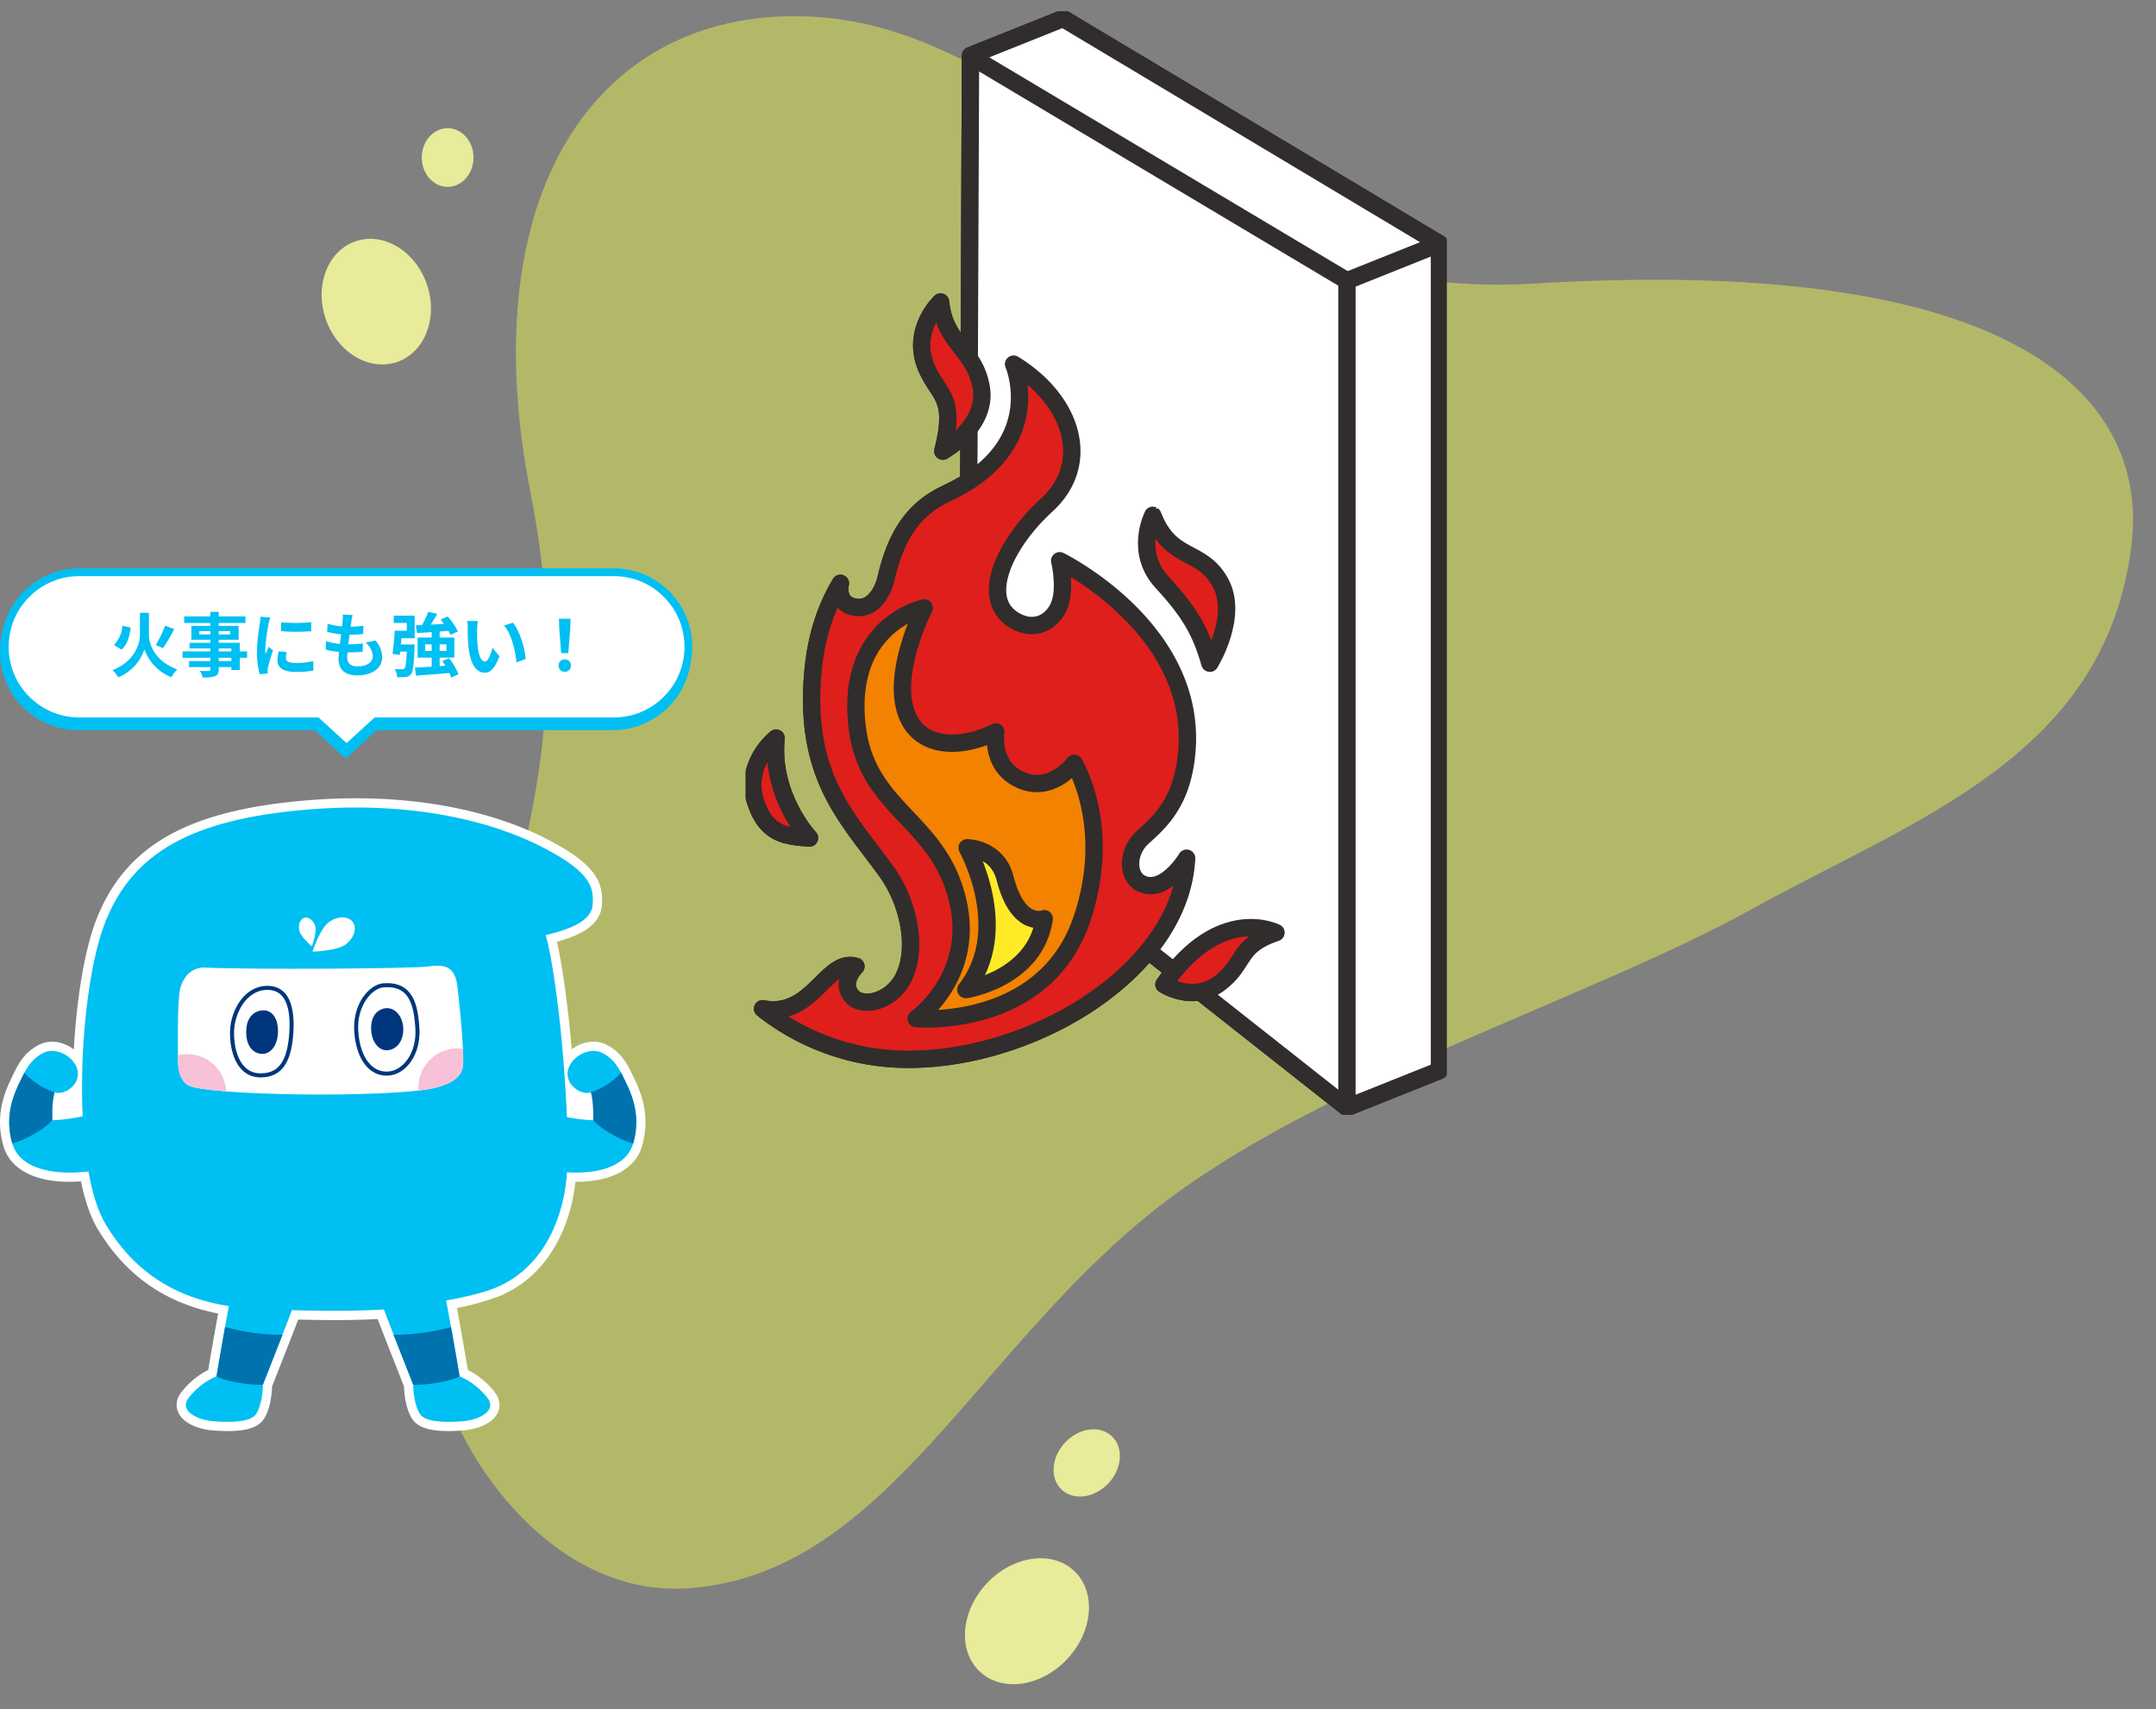 <svg xmlns="http://www.w3.org/2000/svg" xmlns:xlink="http://www.w3.org/1999/xlink" width="554.425" height="439.633" viewBox="0 0 554.425 439.633">
  <rect x="0" y="0" width="554.425" height="439.633" fill="#808080" stroke="none"/>
  <defs>
    <clipPath id="clip-path">
      <rect id="長方形_13685" data-name="長方形 13685" width="165.993" height="162.748" fill="none"/>
    </clipPath>
    <clipPath id="clip-path-2">
      <path id="パス_29362" data-name="パス 29362" d="M52.731,43.542c-3.2-.144-5.557,2.085-6.394,5.422s-.552,16.669-.552,18.614.413,5.836,3.748,6.669c10.023,2.506,55.74,2.734,63.634-.139,1.527-.555,5.278-1.667,5.836-5s-1.133-18.839-1.391-20.845l-7.64-5c-3.893.557-44.74.838-57.241.283" fill="none"/>
    </clipPath>
    <clipPath id="clip-path-4">
      <rect id="長方形_13681" data-name="長方形 13681" width="180.248" height="283.765" fill="none"/>
    </clipPath>
  </defs>
  <g id="lp_aclear_reason_01_01" transform="translate(-254.772 -2623.683)">
    <path id="パス_28946" data-name="パス 28946" d="M299.515,58.851C214.389,68.5,171.23,1.93,113.807.05,57.5-1.791,24.936,47.259,44.925,126.331c22.712,89.857-19.949,135.53-15.989,208.715C30.6,365.826,61.3,409.568,99.372,405.384c50-5.5,70.229-63.01,114.409-102.634,39.652-35.565,108.691-60.226,150.266-86.164,40.739-25.417,88.849-43.915,92.645-98.575,2.514-36.2-29.544-73.628-157.177-59.16" transform="translate(352.997 2622.182) rotate(3)" fill="#dae259" opacity="0.57"/>
    <g id="グループ_2922" data-name="グループ 2922" transform="translate(254.772 2829)">
      <g id="グループ_2917" data-name="グループ 2917">
        <g id="グループ_2916" data-name="グループ 2916" clip-path="url(#clip-path)">
          <path id="パス_29348" data-name="パス 29348" d="M160.339,71.825c-1.482-3.112-2.829-4.986-5.524-6.354-3.234-1.641-8.02,1.007-8.766,4.517s3.135,6.465,5.909,5.657c0,0,.766,2.149.585,7.161a46.9,46.9,0,0,1-6.752-.794c-.626-15.862-2.815-37.1-5.443-46.814,5.942-1.456,11.769-3.5,12.06-7.866s-.333-8.322-13.107-14.859C126.552,5.948,106.046.63,78.915,2.912,48.922,5.431,34.118,14.221,27.125,31.7,22.837,42.426,20.418,63.559,21.268,81.8a45.351,45.351,0,0,1-7.817,1.009c-.181-5.012.584-7.161.584-7.161,2.774.808,6.658-2.142,5.909-5.657s-5.531-6.158-8.765-4.517c-2.7,1.368-4.043,3.242-5.525,6.354S.86,80.812,3.168,88.782c1.861,6.434,10.377,8.3,19.577,7.168.979,5.536,2.417,10.25,4.38,13.543,7.29,12.224,17.82,18.966,31.739,21.1-1.388,7.324-3.187,18.059-3.187,18.059l.006.006a17.847,17.847,0,0,0-7.354,5.806c-2.077,3.116,2.305,5.421,6.572,5.751s9.337.286,10.84-1.71c1.116-1.481,1.822-4.663,1.852-7.673.387-1.058,4.83-12.175,7.47-19.184,8.956.273,17.092.242,23.662-.191,2.629,7,7.151,18.308,7.541,19.375.031,3.01.737,6.192,1.853,7.673,1.5,2,6.572,2.042,10.84,1.71s8.649-2.635,6.572-5.751a17.843,17.843,0,0,0-7.355-5.806l.007-.006s-2.05-12.228-3.46-19.484a66.5,66.5,0,0,0,12.919-3.364c11.073-4.66,16.9-16.023,18.065-28.262.04-.421.075-.876.106-1.353,8.174.5,15.325-1.58,17.012-7.411,2.309-7.97-1-13.847-2.486-16.957" fill="#fff"/>
          <path id="パス_29349" data-name="パス 29349" d="M160.339,71.825c-1.482-3.112-2.829-4.986-5.524-6.354-3.234-1.641-8.02,1.007-8.766,4.517s3.135,6.465,5.909,5.657c0,0,.766,2.149.585,7.161a46.9,46.9,0,0,1-6.752-.794c-.626-15.862-2.815-37.1-5.443-46.814,5.942-1.456,11.769-3.5,12.06-7.866s-.333-8.322-13.107-14.859C126.552,5.948,106.046.63,78.915,2.912,48.922,5.431,34.118,14.221,27.125,31.7,22.837,42.426,20.418,63.559,21.268,81.8a45.351,45.351,0,0,1-7.817,1.009c-.181-5.012.584-7.161.584-7.161,2.774.808,6.658-2.142,5.909-5.657s-5.531-6.158-8.765-4.517c-2.7,1.368-4.043,3.242-5.525,6.354S.86,80.812,3.168,88.782c1.861,6.434,10.377,8.3,19.577,7.168.979,5.536,2.417,10.25,4.38,13.543,7.29,12.224,17.82,18.966,31.739,21.1-1.388,7.324-3.187,18.059-3.187,18.059l.006.006a17.847,17.847,0,0,0-7.354,5.806c-2.077,3.116,2.305,5.421,6.572,5.751s9.337.286,10.84-1.71c1.116-1.481,1.822-4.663,1.852-7.673.387-1.058,4.83-12.175,7.47-19.184,8.956.273,17.092.242,23.662-.191,2.629,7,7.151,18.308,7.541,19.375.031,3.01.737,6.192,1.853,7.673,1.5,2,6.572,2.042,10.84,1.71s8.649-2.635,6.572-5.751a17.843,17.843,0,0,0-7.355-5.806l.007-.006s-2.05-12.228-3.46-19.484a66.5,66.5,0,0,0,12.919-3.364c11.073-4.66,16.9-16.023,18.065-28.262.04-.421.075-.876.106-1.353,8.174.5,15.325-1.58,17.012-7.411C165.134,80.812,161.821,74.935,160.339,71.825Z" fill="none" stroke="#fff" stroke-linecap="round" stroke-linejoin="round" stroke-width="4.748"/>
          <rect id="長方形_13683" data-name="長方形 13683" width="11.646" height="9.243" transform="translate(10.98 74.546)" fill="#fff"/>
          <rect id="長方形_13684" data-name="長方形 13684" width="11.646" height="9.243" transform="translate(144.078 74.546)" fill="#fff"/>
          <path id="パス_29350" data-name="パス 29350" d="M107.072,130.538c8.909-1.556,15.789-2.719,20.569-4.731,11.073-4.66,16.9-16.022,18.066-28.262s-1.664-48.692-5.359-62.348c5.942-1.456,11.769-3.494,12.06-7.866s-.334-8.322-13.107-14.859C126.552,5.948,106.046.629,78.915,2.911,48.921,5.43,34.118,14.22,27.125,31.7s-9.029,62.636,0,77.789c8.407,14.1,21.111,20.913,38.365,21.772s32.673.83,41.582-.726" fill="#00bff2"/>
          <path id="パス_29351" data-name="パス 29351" d="M52.731,43.542c-3.2-.143-5.557,2.085-6.394,5.422s-.552,16.669-.552,18.615.413,5.836,3.749,6.668c10.022,2.507,55.739,2.734,63.634-.139,1.527-.554,5.277-1.667,5.835-5s-1.133-18.84-1.39-20.846c-.695-5.418-3.752-5.557-7.641-5s-44.74.838-57.241.282" fill="#fff"/>
          <path id="パス_29352" data-name="パス 29352" d="M68.569,48.762c-5.576.121-8.753,6.251-8.892,11.117S61.2,71.268,67.04,71.268c5.416,0,7.223-4.167,7.782-9.862s0-12.783-6.253-12.644" fill="#fff"/>
          <path id="パス_29353" data-name="パス 29353" d="M68.569,48.762c-5.576.121-8.753,6.251-8.892,11.117S61.2,71.268,67.04,71.268c5.416,0,7.223-4.167,7.782-9.862S74.822,48.623,68.569,48.762Z" fill="none" stroke="#00367c" stroke-linecap="round" stroke-linejoin="round" stroke-width="1.039"/>
          <path id="パス_29354" data-name="パス 29354" d="M98.623,48.1c-3.314.254-7.524,5.018-7,12.011s3.831,10.959,8.186,10.691,7.919-5.277,7.525-11.612-1.72-11.615-8.713-11.09" fill="#fff"/>
          <path id="パス_29355" data-name="パス 29355" d="M98.623,48.1c-3.314.254-7.524,5.018-7,12.011s3.831,10.959,8.186,10.691,7.919-5.277,7.525-11.612S105.616,47.58,98.623,48.1Z" fill="none" stroke="#00367c" stroke-linecap="round" stroke-linejoin="round" stroke-width="1.039"/>
          <path id="パス_29356" data-name="パス 29356" d="M67.475,55.065c-1.365.114-3.449,1.02-3.627,4.521s1.286,5.533,3.543,5.625,3.63-2.613,3.589-5.447-1.282-4.877-3.505-4.7" fill="#00367c"/>
          <path id="パス_29357" data-name="パス 29357" d="M67.475,55.065c-1.365.114-3.449,1.02-3.627,4.521s1.286,5.533,3.543,5.625,3.63-2.613,3.589-5.447S69.7,54.887,67.475,55.065Z" fill="none" stroke="#00367c" stroke-width="1.039"/>
          <path id="パス_29358" data-name="パス 29358" d="M98.8,54.579c-1.72.429-2.9,1.971-2.856,4.672s1.488,5.114,3.582,5.034,3.664-2.012,3.664-4.913-1.971-5.4-4.39-4.793" fill="#00367c"/>
          <path id="パス_29359" data-name="パス 29359" d="M98.8,54.579c-1.72.429-2.9,1.971-2.856,4.672s1.488,5.114,3.582,5.034,3.664-2.012,3.664-4.913S101.218,53.974,98.8,54.579Z" fill="none" stroke="#00367c" stroke-width="1.039"/>
        </g>
      </g>
      <g id="グループ_2919" data-name="グループ 2919">
        <g id="グループ_2918" data-name="グループ 2918" clip-path="url(#clip-path-2)">
          <path id="パス_29360" data-name="パス 29360" d="M58.178,75.88A10.084,10.084,0,1,1,48.1,65.794,10.083,10.083,0,0,1,58.178,75.88" fill="#f7c1d8"/>
          <path id="パス_29361" data-name="パス 29361" d="M127.758,74.414A10.082,10.082,0,1,1,117.68,64.332a10.083,10.083,0,0,1,10.078,10.082" fill="#f7c1d8"/>
        </g>
      </g>
      <g id="グループ_2921" data-name="グループ 2921">
        <g id="グループ_2920" data-name="グループ 2920" clip-path="url(#clip-path)">
          <path id="パス_29363" data-name="パス 29363" d="M81.088,33.045c.4,1.585-.913,5.043-.913,5.043s-2.785-2.377-3.181-3.958.193-3.107,1.321-3.406,2.375.743,2.773,2.321" fill="#fff"/>
          <path id="パス_29364" data-name="パス 29364" d="M88.841,37.622c-2.219,1.645-8.486,1.823-8.486,1.823s1.927-5.9,4.147-7.542,4.991-1.7,6.189-.123.371,4.2-1.85,5.842" fill="#fff"/>
          <path id="パス_29365" data-name="パス 29365" d="M23.434,95.868c-9.462,1.318-18.358-.492-20.267-7.086-2.306-7.97,1-13.847,2.486-16.957s2.83-4.986,5.526-6.354c3.234-1.641,8.019,1.007,8.765,4.517s-3.136,6.465-5.909,5.657c0,0-.764,2.149-.584,7.161a43.642,43.642,0,0,0,9.533-1.449" fill="#00bff2"/>
          <path id="パス_29366" data-name="パス 29366" d="M6.269,70.6h0c-.206.386-.409.79-.616,1.223C4.171,74.935.86,80.812,3.167,88.782l0,.013c3.341-.97,7.979-3.474,10.279-5.989-.181-5.012.584-7.161.584-7.161A18.979,18.979,0,0,1,6.269,70.6" fill="#0072ad"/>
          <path id="パス_29367" data-name="パス 29367" d="M142.558,95.868c9.463,1.318,18.358-.492,20.267-7.086,2.308-7.97-1-13.847-2.486-16.957s-2.829-4.986-5.524-6.354c-3.235-1.641-8.02,1.007-8.767,4.517s3.136,6.465,5.909,5.657c0,0,.766,2.149.585,7.161a43.648,43.648,0,0,1-9.534-1.449" fill="#00bff2"/>
          <path id="パス_29368" data-name="パス 29368" d="M159.724,70.6h0c.205.386.41.79.615,1.223,1.483,3.11,4.795,8.987,2.487,16.957l-.005.013c-3.34-.97-7.979-3.474-10.278-5.989.181-5.012-.584-7.161-.584-7.161a18.983,18.983,0,0,0,7.765-5.043" fill="#0072ad"/>
          <path id="パス_29369" data-name="パス 29369" d="M125.531,154.467a17.845,17.845,0,0,0-7.356-5.806l.007-.006s-2.546-15.2-3.915-21.764L97.544,128.25c2.092,5.916,8.263,21.331,8.722,22.586.031,3.01.736,6.191,1.853,7.672,1.5,2,6.571,2.042,10.839,1.711s8.649-2.636,6.573-5.752" fill="#00bff2"/>
          <path id="パス_29370" data-name="パス 29370" d="M118.176,148.662l.007-.006s-1.07-6.385-2.2-12.665a55.449,55.449,0,0,1-14.759,1.995c2.323,5.971,4.757,12.08,5.039,12.851,3.76.13,9.721-.947,11.909-2.175" fill="#0072ad"/>
          <path id="パス_29371" data-name="パス 29371" d="M48.329,154.467a17.849,17.849,0,0,1,7.355-5.806l-.007-.006s2.547-15.2,3.916-21.764l16.723,1.359c-2.093,5.916-8.264,21.331-8.722,22.586-.031,3.01-.736,6.191-1.853,7.672-1.5,2-6.572,2.042-10.84,1.711s-8.648-2.636-6.572-5.752" fill="#00bff2"/>
          <path id="パス_29372" data-name="パス 29372" d="M55.683,148.662l-.006-.006s1.069-6.385,2.2-12.665a55.452,55.452,0,0,0,14.76,1.995c-2.322,5.971-4.758,12.08-5.039,12.851-3.76.13-9.721-.947-11.91-2.175" fill="#0072ad"/>
        </g>
      </g>
    </g>
    <g id="グループ_3128" data-name="グループ 3128">
      <path id="パス_28948" data-name="パス 28948" d="M43.193,36.75c0,7.594-7.35,13.752-16.414,13.752S10.365,44.344,10.365,36.75,17.713,23,26.779,23,43.193,29.156,43.193,36.75" transform="translate(325.509 2738.549) rotate(-109)" fill="#e7eb9a"/>
      <path id="パス_28949" data-name="パス 28949" d="M38.791,16.934c0,4.165-2.979,7.543-6.655,7.543s-6.653-3.378-6.653-7.543,2.979-7.543,6.653-7.543,6.655,3.378,6.655,7.543" transform="translate(337.748 2647.264)" fill="#e7eb9a"/>
      <path id="パス_28950" data-name="パス 28950" d="M154.328,141.887c0,7.841-7.944,14.2-17.745,14.2s-17.745-6.355-17.745-14.2,7.944-14.2,17.745-14.2,17.745,6.355,17.745,14.2" transform="translate(321.94 3043.781) rotate(-47)" fill="#e7eb9a"/>
      <path id="パス_28951" data-name="パス 28951" d="M158.384,131.092c0,4.226-4.221,7.653-9.428,7.653s-9.425-3.427-9.425-7.653,4.218-7.653,9.425-7.653,9.428,3.427,9.428,7.653" transform="translate(336.767 3019.48) rotate(-47)" fill="#e7eb9a"/>
    </g>
    <g id="グループ_2925" data-name="グループ 2925" transform="translate(12.681 -25)">
      <g id="グループ_2913" data-name="グループ 2913" transform="translate(433.852 2651.609)">
        <path id="パス_29285" data-name="パス 29285" d="M70.2,11.752,94,2.231l96.8,57.924V272.809L167,282.331,69.4,205.363Z" transform="translate(-12.392 -0.398)" fill="#fff"/>
        <g id="グループ_2912" data-name="グループ 2912">
          <g id="グループ_2911" data-name="グループ 2911" clip-path="url(#clip-path-4)">
            <path id="パス_29286" data-name="パス 29286" d="M70.2,11.752,94,2.231l96.8,57.924V272.809L167,282.331,69.4,205.363Z" transform="translate(-12.392 -0.398)" fill="none" stroke="#302d2c" stroke-linejoin="round" stroke-width="4.461"/>
            <path id="パス_29287" data-name="パス 29287" d="M70.129,13.9l97,57.858V283.622" transform="translate(-12.521 -2.482)" fill="none" stroke="#302d2c" stroke-linejoin="round" stroke-width="4.461"/>
            <line id="線_192" data-name="線 192" y1="9.521" x2="23.805" transform="translate(154.611 59.757)" fill="none" stroke="#302d2c" stroke-linejoin="round" stroke-width="4.461"/>
            <path id="パス_29288" data-name="パス 29288" d="M42.744,289.243c32.9,0,70.234-23.161,71.582-51.727,0,0-5.421,9.046-11.292,6.665-4.275-1.733-3.968-8.331-.17-11.859,3.568-3.315,9.106-7.7,11-18.265,6.151-34.306-32.186-53.038-32.186-53.038s1.641,6.7,0,11.211c-1.692,4.653-6.665,7.3-11.955,3.914-8.71-5.574-2.076-19.656,8.6-29.428,11.713-10.722,6.741-26.962-8.495-36.272,0,0,9.1,20.948-17.139,33.22-8.207,3.839-12.976,10.218-15.673,21.962-.58,2.521-3.032,8.5-8.412,7.247-4.549-1.058-3.313-6.042-3.313-6.042-5.575,9.326-6.941,18.773-7.3,26.134-1.208,24.506,9.522,34.7,19.044,47.821,7.4,10.194,8.981,25.769,1.019,31.637-4.231,3.119-8.093,2.212-9.34,1.064-4.02-3.7.568-8.146.568-8.146-7.618-2.253-11.147,13.437-24,10.9a60.261,60.261,0,0,0,37.468,13" transform="translate(-0.942 -19.72)" fill="#df1f1c"/>
            <path id="パス_29289" data-name="パス 29289" d="M42.744,289.243c32.9,0,70.234-23.161,71.582-51.727,0,0-5.421,9.046-11.292,6.665-4.275-1.733-3.968-8.331-.17-11.859,3.568-3.315,9.106-7.7,11-18.265,6.151-34.306-32.186-53.038-32.186-53.038s1.641,6.7,0,11.211c-1.692,4.653-6.665,7.3-11.955,3.914-8.71-5.574-2.076-19.656,8.6-29.428,11.713-10.722,6.741-26.962-8.495-36.272,0,0,9.1,20.948-17.139,33.22-8.207,3.839-12.976,10.218-15.673,21.962-.58,2.521-3.032,8.5-8.412,7.247-4.549-1.058-3.313-6.042-3.313-6.042-5.575,9.326-6.941,18.773-7.3,26.134-1.208,24.506,9.522,34.7,19.044,47.821,7.4,10.194,8.981,25.769,1.019,31.637-4.231,3.119-8.093,2.212-9.34,1.064-4.02-3.7.568-8.146.568-8.146-7.618-2.253-11.147,13.437-24,10.9A60.261,60.261,0,0,0,42.744,289.243Z" transform="translate(-0.942 -19.72)" fill="none" stroke="#302d2c" stroke-linecap="round" stroke-linejoin="round" stroke-width="4.461"/>
            <path id="パス_29290" data-name="パス 29290" d="M50.009,292.4s33.009,2.969,42.637-25.7c7.985-23.78-2.013-39.95-2.013-39.95s-5.872,7.935-13.965,4.182c-7.688-3.565-6.19-12.276-6.19-12.276-9.839,4.92-21.424,4.286-23.645-7.159-2.055-10.587,5.237-24.739,5.237-24.739a23.06,23.06,0,0,0-14.517,11.578c-2.3,4.412-3.678,10.437-2.781,18.628,2.412,22.017,21.266,24.06,26.026,45.614C65.043,281.8,50.009,292.4,50.009,292.4" transform="translate(-6.159 -33.346)" fill="#f38200"/>
            <path id="パス_29291" data-name="パス 29291" d="M50.009,292.4s33.009,2.969,42.637-25.7c7.985-23.78-2.013-39.95-2.013-39.95s-5.872,7.935-13.965,4.182c-7.688-3.565-6.19-12.276-6.19-12.276-9.839,4.92-21.424,4.286-23.645-7.159-2.055-10.587,5.237-24.739,5.237-24.739a23.06,23.06,0,0,0-14.517,11.578c-2.3,4.412-3.678,10.437-2.781,18.628,2.412,22.017,21.266,24.06,26.026,45.614C65.043,281.8,50.009,292.4,50.009,292.4Z" transform="translate(-6.159 -33.346)" fill="none" stroke="#302d2c" stroke-linecap="round" stroke-linejoin="round" stroke-width="4.461"/>
            <path id="パス_29292" data-name="パス 29292" d="M129.493,175.014c7.239,7.82,9.965,12.8,12.282,20.813,0,0,7.583-12.183,2.62-20.908s-12.685-5.241-17.306-17.139c0,0-4.836,9.413,2.4,17.233" transform="translate(-22.409 -28.172)" fill="#df1f1c"/>
            <path id="パス_29293" data-name="パス 29293" d="M129.493,175.014c7.239,7.82,9.965,12.8,12.282,20.813,0,0,7.583-12.183,2.62-20.908s-12.685-5.241-17.306-17.139C127.09,157.781,122.254,167.194,129.493,175.014Z" transform="translate(-22.409 -28.172)" fill="none" stroke="#302d2c" stroke-linecap="round" stroke-linejoin="round" stroke-width="4.461"/>
            <path id="パス_29294" data-name="パス 29294" d="M56.361,108.012c3.135,7.209,7.736,7.289,4.166,21.341,0,0,11.6-6.485,9.885-16.376S61.007,101.77,59.945,90.985c0,0-7.833,7.254-3.584,17.027" transform="translate(-9.838 -16.245)" fill="#df1f1c"/>
            <path id="パス_29295" data-name="パス 29295" d="M56.361,108.012c3.135,7.209,7.736,7.289,4.166,21.341,0,0,11.6-6.485,9.885-16.376S61.007,101.77,59.945,90.985C59.945,90.985,52.113,98.239,56.361,108.012Z" transform="translate(-9.838 -16.245)" fill="none" stroke="#302d2c" stroke-linecap="round" stroke-linejoin="round" stroke-width="4.461"/>
            <path id="パス_29296" data-name="パス 29296" d="M16.809,253.228s-10.077-10.677-8.6-25.7c0,0-8.544,6.656-5.211,16.574,2.708,8.06,7.481,8.721,13.807,9.125" transform="translate(-0.398 -40.625)" fill="#df1f1c"/>
            <path id="パス_29297" data-name="パス 29297" d="M16.809,253.228s-10.077-10.677-8.6-25.7c0,0-8.544,6.656-5.211,16.574C5.711,252.162,10.483,252.823,16.809,253.228Z" transform="translate(-0.398 -40.625)" fill="none" stroke="#302d2c" stroke-linecap="round" stroke-linejoin="round" stroke-width="4.461"/>
            <path id="パス_29298" data-name="パス 29298" d="M159.743,288.161s-14.407-7.406-28.814,13.34c0,0,7.443,4.857,14.3-.307,6.793-5.113,4.353-9.648,14.509-13.033" transform="translate(-23.377 -51.221)" fill="#df1f1c"/>
            <path id="パス_29299" data-name="パス 29299" d="M159.743,288.161s-14.407-7.406-28.814,13.34c0,0,7.443,4.857,14.3-.307C152.027,296.081,149.587,291.546,159.743,288.161Z" transform="translate(-23.377 -51.221)" fill="none" stroke="#302d2c" stroke-linecap="round" stroke-linejoin="round" stroke-width="4.461"/>
            <path id="パス_29300" data-name="パス 29300" d="M68.9,298.356s17.884-2.68,20.178-18.245c0,0-6.718,2.731-10.095-10.441-1.991-7.767-9.747-7.8-9.747-7.8s11.79,21.046-.336,36.491" transform="translate(-12.301 -46.756)" fill="#ffea28"/>
            <path id="パス_29301" data-name="パス 29301" d="M68.9,298.356s17.884-2.68,20.178-18.245c0,0-6.718,2.731-10.095-10.441-1.991-7.767-9.747-7.8-9.747-7.8S81.022,282.911,68.9,298.356Z" transform="translate(-12.301 -46.756)" fill="none" stroke="#302d2c" stroke-linecap="round" stroke-linejoin="round" stroke-width="4.461"/>
          </g>
        </g>
      </g>
      <g id="グループ_2924" data-name="グループ 2924" transform="translate(433.852 2651.609)" style="mix-blend-mode: screen;isolation: isolate">
        <path id="パス_29285-2" data-name="パス 29285" d="M70.2,11.752,94,2.231l96.8,57.924V272.809L167,282.331,69.4,205.363Z" transform="translate(-12.392 -0.398)" fill="#fff"/>
        <g id="グループ_2912-2" data-name="グループ 2912">
          <g id="グループ_2911-2" data-name="グループ 2911" clip-path="url(#clip-path-4)">
            <path id="パス_29286-2" data-name="パス 29286" d="M70.2,11.752,94,2.231l96.8,57.924V272.809L167,282.331,69.4,205.363Z" transform="translate(-12.392 -0.398)" fill="none" stroke="#302d2c" stroke-linejoin="round" stroke-width="4.461"/>
            <path id="パス_29287-2" data-name="パス 29287" d="M70.129,13.9l97,57.858V283.622" transform="translate(-12.521 -2.482)" fill="none" stroke="#302d2c" stroke-linejoin="round" stroke-width="4.461"/>
            <line id="線_192-2" data-name="線 192" y1="9.521" x2="23.805" transform="translate(154.611 59.757)" fill="none" stroke="#302d2c" stroke-linejoin="round" stroke-width="4.461"/>
            <path id="パス_29288-2" data-name="パス 29288" d="M42.744,289.243c32.9,0,70.234-23.161,71.582-51.727,0,0-5.421,9.046-11.292,6.665-4.275-1.733-3.968-8.331-.17-11.859,3.568-3.315,9.106-7.7,11-18.265,6.151-34.306-32.186-53.038-32.186-53.038s1.641,6.7,0,11.211c-1.692,4.653-6.665,7.3-11.955,3.914-8.71-5.574-2.076-19.656,8.6-29.428,11.713-10.722,6.741-26.962-8.495-36.272,0,0,9.1,20.948-17.139,33.22-8.207,3.839-12.976,10.218-15.673,21.962-.58,2.521-3.032,8.5-8.412,7.247-4.549-1.058-3.313-6.042-3.313-6.042-5.575,9.326-6.941,18.773-7.3,26.134-1.208,24.506,9.522,34.7,19.044,47.821,7.4,10.194,8.981,25.769,1.019,31.637-4.231,3.119-8.093,2.212-9.34,1.064-4.02-3.7.568-8.146.568-8.146-7.618-2.253-11.147,13.437-24,10.9a60.261,60.261,0,0,0,37.468,13" transform="translate(-0.942 -19.72)" fill="#df1f1c"/>
            <path id="パス_29289-2" data-name="パス 29289" d="M42.744,289.243c32.9,0,70.234-23.161,71.582-51.727,0,0-5.421,9.046-11.292,6.665-4.275-1.733-3.968-8.331-.17-11.859,3.568-3.315,9.106-7.7,11-18.265,6.151-34.306-32.186-53.038-32.186-53.038s1.641,6.7,0,11.211c-1.692,4.653-6.665,7.3-11.955,3.914-8.71-5.574-2.076-19.656,8.6-29.428,11.713-10.722,6.741-26.962-8.495-36.272,0,0,9.1,20.948-17.139,33.22-8.207,3.839-12.976,10.218-15.673,21.962-.58,2.521-3.032,8.5-8.412,7.247-4.549-1.058-3.313-6.042-3.313-6.042-5.575,9.326-6.941,18.773-7.3,26.134-1.208,24.506,9.522,34.7,19.044,47.821,7.4,10.194,8.981,25.769,1.019,31.637-4.231,3.119-8.093,2.212-9.34,1.064-4.02-3.7.568-8.146.568-8.146-7.618-2.253-11.147,13.437-24,10.9A60.261,60.261,0,0,0,42.744,289.243Z" transform="translate(-0.942 -19.72)" fill="none" stroke="#302d2c" stroke-linecap="round" stroke-linejoin="round" stroke-width="4.461"/>
            <path id="パス_29290-2" data-name="パス 29290" d="M50.009,292.4s33.009,2.969,42.637-25.7c7.985-23.78-2.013-39.95-2.013-39.95s-5.872,7.935-13.965,4.182c-7.688-3.565-6.19-12.276-6.19-12.276-9.839,4.92-21.424,4.286-23.645-7.159-2.055-10.587,5.237-24.739,5.237-24.739a23.06,23.06,0,0,0-14.517,11.578c-2.3,4.412-3.678,10.437-2.781,18.628,2.412,22.017,21.266,24.06,26.026,45.614C65.043,281.8,50.009,292.4,50.009,292.4" transform="translate(-6.159 -33.346)" fill="#f38200"/>
            <path id="パス_29291-2" data-name="パス 29291" d="M50.009,292.4s33.009,2.969,42.637-25.7c7.985-23.78-2.013-39.95-2.013-39.95s-5.872,7.935-13.965,4.182c-7.688-3.565-6.19-12.276-6.19-12.276-9.839,4.92-21.424,4.286-23.645-7.159-2.055-10.587,5.237-24.739,5.237-24.739a23.06,23.06,0,0,0-14.517,11.578c-2.3,4.412-3.678,10.437-2.781,18.628,2.412,22.017,21.266,24.06,26.026,45.614C65.043,281.8,50.009,292.4,50.009,292.4Z" transform="translate(-6.159 -33.346)" fill="none" stroke="#302d2c" stroke-linecap="round" stroke-linejoin="round" stroke-width="4.461"/>
            <path id="パス_29292-2" data-name="パス 29292" d="M129.493,175.014c7.239,7.82,9.965,12.8,12.282,20.813,0,0,7.583-12.183,2.62-20.908s-12.685-5.241-17.306-17.139c0,0-4.836,9.413,2.4,17.233" transform="translate(-22.409 -28.172)" fill="#df1f1c"/>
            <path id="パス_29293-2" data-name="パス 29293" d="M129.493,175.014c7.239,7.82,9.965,12.8,12.282,20.813,0,0,7.583-12.183,2.62-20.908s-12.685-5.241-17.306-17.139C127.09,157.781,122.254,167.194,129.493,175.014Z" transform="translate(-22.409 -28.172)" fill="none" stroke="#302d2c" stroke-linecap="round" stroke-linejoin="round" stroke-width="4.461"/>
            <path id="パス_29294-2" data-name="パス 29294" d="M56.361,108.012c3.135,7.209,7.736,7.289,4.166,21.341,0,0,11.6-6.485,9.885-16.376S61.007,101.77,59.945,90.985c0,0-7.833,7.254-3.584,17.027" transform="translate(-9.838 -16.245)" fill="#df1f1c"/>
            <path id="パス_29295-2" data-name="パス 29295" d="M56.361,108.012c3.135,7.209,7.736,7.289,4.166,21.341,0,0,11.6-6.485,9.885-16.376S61.007,101.77,59.945,90.985C59.945,90.985,52.113,98.239,56.361,108.012Z" transform="translate(-9.838 -16.245)" fill="none" stroke="#302d2c" stroke-linecap="round" stroke-linejoin="round" stroke-width="4.461"/>
            <path id="パス_29296-2" data-name="パス 29296" d="M16.809,253.228s-10.077-10.677-8.6-25.7c0,0-8.544,6.656-5.211,16.574,2.708,8.06,7.481,8.721,13.807,9.125" transform="translate(-0.398 -40.625)" fill="#df1f1c"/>
            <path id="パス_29297-2" data-name="パス 29297" d="M16.809,253.228s-10.077-10.677-8.6-25.7c0,0-8.544,6.656-5.211,16.574C5.711,252.162,10.483,252.823,16.809,253.228Z" transform="translate(-0.398 -40.625)" fill="none" stroke="#302d2c" stroke-linecap="round" stroke-linejoin="round" stroke-width="4.461"/>
            <path id="パス_29298-2" data-name="パス 29298" d="M159.743,288.161s-14.407-7.406-28.814,13.34c0,0,7.443,4.857,14.3-.307,6.793-5.113,4.353-9.648,14.509-13.033" transform="translate(-23.377 -51.221)" fill="#df1f1c"/>
            <path id="パス_29299-2" data-name="パス 29299" d="M159.743,288.161s-14.407-7.406-28.814,13.34c0,0,7.443,4.857,14.3-.307C152.027,296.081,149.587,291.546,159.743,288.161Z" transform="translate(-23.377 -51.221)" fill="none" stroke="#302d2c" stroke-linecap="round" stroke-linejoin="round" stroke-width="4.461"/>
            <path id="パス_29300-2" data-name="パス 29300" d="M68.9,298.356s17.884-2.68,20.178-18.245c0,0-6.718,2.731-10.095-10.441-1.991-7.767-9.747-7.8-9.747-7.8s11.79,21.046-.336,36.491" transform="translate(-12.301 -46.756)" fill="#ffea28"/>
            <path id="パス_29301-2" data-name="パス 29301" d="M68.9,298.356s17.884-2.68,20.178-18.245c0,0-6.718,2.731-10.095-10.441-1.991-7.767-9.747-7.8-9.747-7.8S81.022,282.911,68.9,298.356Z" transform="translate(-12.301 -46.756)" fill="none" stroke="#302d2c" stroke-linecap="round" stroke-linejoin="round" stroke-width="4.461"/>
          </g>
        </g>
      </g>
    </g>
    <g id="合体_21" data-name="合体 21" transform="translate(254.772 2771.13)" fill="#00bff2">
      <path d="M 88.897 46.301 L 81.58 39.606 L 81.293 39.344 L 80.905 39.344 L 20.172 39.344 C 17.583 39.344 15.073 38.838 12.71 37.838 C 10.427 36.872 8.376 35.49 6.615 33.729 C 4.854 31.968 3.472 29.917 2.506 27.634 C 1.507 25.271 1 22.76 1 20.172 C 1 17.583 1.507 15.073 2.506 12.71 C 3.472 10.427 4.854 8.376 6.615 6.615 C 8.376 4.854 10.427 3.472 12.71 2.506 C 15.073 1.507 17.583 1 20.172 1 L 157.621 1 C 160.209 1 162.72 1.507 165.083 2.506 C 167.366 3.472 169.417 4.854 171.178 6.615 C 172.939 8.376 174.321 10.427 175.287 12.71 C 176.286 15.073 176.793 17.583 176.793 20.172 C 176.793 22.76 176.286 25.271 175.287 27.634 C 174.321 29.917 172.939 31.968 171.178 33.729 C 169.417 35.49 167.366 36.872 165.083 37.838 C 162.72 38.838 160.209 39.344 157.621 39.344 L 96.888 39.344 L 96.5 39.344 L 96.213 39.606 L 88.897 46.301 Z" stroke="none"/>
      <path d="M 88.897 44.945 L 96.111 38.344 L 157.621 38.344 C 162.475 38.344 167.038 36.454 170.471 33.022 C 173.903 29.589 175.793 25.026 175.793 20.172 C 175.793 15.318 173.903 10.755 170.471 7.322 C 167.038 3.89 162.475 2 157.621 2 L 20.172 2 C 15.318 2 10.755 3.89 7.322 7.322 C 3.89 10.755 2 15.318 2 20.172 C 2 25.026 3.89 29.589 7.323 33.022 C 10.755 36.454 15.318 38.344 20.172 38.344 L 81.682 38.344 L 88.897 44.945 M 88.897 47.656 L 80.905 40.344 L 20.172 40.344 C 9.032 40.344 3.577822781153372e-06 31.313 3.577822781153372e-06 20.172 C 3.577822781153372e-06 9.031 9.032 -9.496779966866598e-07 20.172 -9.496779966866598e-07 L 157.621 -9.496779966866598e-07 C 168.762 -9.496779966866598e-07 177.793 9.031 177.793 20.172 C 177.793 31.313 168.762 40.344 157.621 40.344 L 96.888 40.344 L 88.897 47.656 Z" stroke="none" fill="#00bff2"/>
    </g>
    <g id="合体_22" data-name="合体 22" transform="translate(255 2769.863)" fill="#fff">
      <path d="M 88.897 46.301 L 81.58 39.606 L 81.293 39.344 L 80.905 39.344 L 20.172 39.344 C 17.583 39.344 15.073 38.838 12.71 37.838 C 10.427 36.872 8.376 35.49 6.615 33.729 C 4.854 31.968 3.472 29.917 2.506 27.634 C 1.507 25.271 1 22.76 1 20.172 C 1 17.583 1.507 15.073 2.506 12.71 C 3.472 10.427 4.854 8.376 6.615 6.615 C 8.376 4.854 10.427 3.472 12.71 2.506 C 15.073 1.507 17.583 1 20.172 1 L 157.621 1 C 160.209 1 162.72 1.507 165.083 2.506 C 167.366 3.472 169.417 4.854 171.178 6.615 C 172.939 8.376 174.321 10.427 175.287 12.71 C 176.286 15.073 176.793 17.583 176.793 20.172 C 176.793 22.76 176.286 25.271 175.287 27.634 C 174.321 29.917 172.939 31.968 171.178 33.729 C 169.417 35.49 167.366 36.872 165.083 37.838 C 162.72 38.838 160.209 39.344 157.621 39.344 L 96.888 39.344 L 96.5 39.344 L 96.213 39.606 L 88.897 46.301 Z" stroke="none"/>
      <path d="M 88.897 44.945 L 96.111 38.344 L 157.621 38.344 C 162.475 38.344 167.038 36.454 170.471 33.022 C 173.903 29.589 175.793 25.026 175.793 20.172 C 175.793 15.318 173.903 10.755 170.471 7.322 C 167.038 3.89 162.475 2 157.621 2 L 20.172 2 C 15.318 2 10.755 3.89 7.322 7.322 C 3.89 10.755 2 15.318 2 20.172 C 2 25.026 3.89 29.589 7.323 33.022 C 10.755 36.454 15.318 38.344 20.172 38.344 L 81.682 38.344 L 88.897 44.945 M 88.897 47.656 L 80.905 40.344 L 20.172 40.344 C 9.032 40.344 3.577822781153372e-06 31.313 3.577822781153372e-06 20.172 C 3.577822781153372e-06 9.031 9.032 -9.496779966866598e-07 20.172 -9.496779966866598e-07 L 157.621 -9.496779966866598e-07 C 168.762 -9.496779966866598e-07 177.793 9.031 177.793 20.172 C 177.793 31.313 168.762 40.344 157.621 40.344 L 96.888 40.344 L 88.897 47.656 Z" stroke="none" fill="#00bff2"/>
    </g>
    <path id="パス_30277" data-name="パス 30277" d="M-52.938-14.994h-2.3v5.616C-55.242-6.7-56.88-2.34-62.3-.27a10.91,10.91,0,0,1,1.512,1.836A11.663,11.663,0,0,0-54.108-5.58a12.225,12.225,0,0,0,6.966,7.146A9.3,9.3,0,0,1-45.648-.45c-5.6-2.07-7.29-6.21-7.29-8.946ZM-48.78-11.7a27.166,27.166,0,0,1-2.412,4.986l1.872.792a42.98,42.98,0,0,0,2.9-4.9Zm-11,.018a7.435,7.435,0,0,1-2.16,4.932l1.944,1.206c1.548-1.278,2.07-3.42,2.376-5.67Zm28.044,9.09h-3.24v-.846h3.24Zm-3.24-3.258h3.24v.774h-3.24Zm-5-3.582V-10.3h2.826v.864Zm7.92-.864v.864h-2.916V-10.3Zm4.374,5.22h-1.872V-7.29h-5.418v-.792h5.112v-3.564h-5.112v-.738H-28.1v-1.692h-6.876v-1.17h-2.178v1.17h-6.714v1.692h6.714v.738H-42.03v3.564h4.878v.792H-42.48v1.44h5.328v.774H-44.28v1.638h7.128v.846h-5.472v1.548h5.472v.558c0,.324-.108.432-.45.45-.288,0-1.35,0-2.214-.036a6.6,6.6,0,0,1,.7,1.692,9.479,9.479,0,0,0,3.186-.306c.7-.306.954-.738.954-1.8v-.558h3.24v.738h2.178V-3.438h1.872Zm8.748-7.506v2.3a48.311,48.311,0,0,0,7.74,0V-12.6A37.014,37.014,0,0,1-18.936-12.582ZM-17.5-4.9l-2.07-.2a11,11,0,0,0-.306,2.34C-19.872-.9-18.378.2-15.282.2a25.492,25.492,0,0,0,4.644-.342l-.036-2.43a21.278,21.278,0,0,1-4.518.468c-1.836,0-2.52-.486-2.52-1.278A6.11,6.11,0,0,1-17.5-4.9Zm-4.212-8.892L-24.228-14c-.018.576-.126,1.26-.18,1.764a50.192,50.192,0,0,0-.756,7.128,23.01,23.01,0,0,0,.7,5.886L-22.374.63c-.018-.252-.036-.54-.036-.738a5.431,5.431,0,0,1,.09-.846c.2-.954.792-2.916,1.3-4.41l-1.116-.882c-.252.594-.54,1.224-.81,1.836a8.684,8.684,0,0,1-.072-1.17,47.741,47.741,0,0,1,.864-6.606C-22.086-12.51-21.852-13.41-21.708-13.788Zm21.15-.63L-3.1-14.562a9.641,9.641,0,0,1-.018,1.6c-.036.414-.09.9-.144,1.458a17,17,0,0,1-3.708-.684l-.126,2.07a21.137,21.137,0,0,0,3.582.648c-.09.81-.2,1.656-.306,2.466a16.541,16.541,0,0,1-3.546-.72l-.126,2.178a20.139,20.139,0,0,0,3.456.594c-.072.738-.126,1.386-.126,1.818,0,3.006,2,4.23,4.824,4.23,3.942,0,6.39-1.944,6.39-4.662A6.709,6.709,0,0,0,5.31-7.884l-2.538.54A4.91,4.91,0,0,1,4.626-3.852c0,1.476-1.368,2.628-3.888,2.628-1.764,0-2.682-.792-2.682-2.286,0-.324.036-.774.072-1.314h.72c1.134,0,2.178-.072,3.186-.162l.054-2.142a31.182,31.182,0,0,1-3.618.216h-.126c.09-.81.2-1.656.306-2.448a32.44,32.44,0,0,0,3.51-.18l.072-2.142a25.388,25.388,0,0,1-3.294.252c.072-.594.144-1.08.2-1.386A16.112,16.112,0,0,1-.558-14.418Zm10.584,2.034h3.366v2H10.278c-.108,1.944-.324,4.374-.576,5.94l1.872.288.108-.864h1.71C13.248-2.178,13.068-.99,12.78-.7a.662.662,0,0,1-.63.216c-.36,0-1.1,0-1.872-.072a5.515,5.515,0,0,1,.648,2.106A15.68,15.68,0,0,0,13.1,1.494a1.983,1.983,0,0,0,1.368-.72c.522-.648.72-2.466.9-6.822.018-.27.036-.81.036-.81H11.862c.054-.522.09-1.062.144-1.6h3.4v-5.814H10.026ZM18.09-5.22V-6.876h1.692V-5.22Zm5.49-1.656V-5.22H21.834V-6.876Zm3.078,7.7a15.37,15.37,0,0,0-2.412-4.14l-1.728.72c.27.378.54.774.792,1.188L21.834-1.3V-3.474h3.78V-8.64h-3.78v-1.548c.756-.054,1.512-.126,2.268-.18a6.769,6.769,0,0,1,.5,1.044l1.926-.882a16.225,16.225,0,0,0-2.646-3.852l-1.8.792c.288.342.594.738.864,1.116-1.152.072-2.3.126-3.4.18.558-.864,1.152-1.836,1.656-2.772l-2.3-.522a22.188,22.188,0,0,1-1.6,3.4l-1.584.072.288,2c1.1-.072,2.394-.144,3.78-.252v1.4H16.164v5.166h3.618v2.322c-1.62.108-3.114.2-4.3.234l.252,2.07c2.322-.162,5.526-.4,8.6-.666a7.619,7.619,0,0,1,.45,1.17Zm5.022-13.7-2.772-.036a10.941,10.941,0,0,1,.144,1.836c0,1.1.018,3.2.2,4.86C29.754-1.386,31.464.4,33.444.4c1.44,0,2.574-1.1,3.762-4.23l-1.8-2.2c-.342,1.44-1.062,3.546-1.908,3.546-1.134,0-1.674-1.782-1.926-4.374-.108-1.3-.126-2.646-.108-3.816A14.563,14.563,0,0,1,31.68-12.87Zm9,.414-2.286.738c1.962,2.232,2.916,6.606,3.2,9.5l2.358-.918C43.758-5.886,42.39-10.386,40.68-12.456Zm12.4,7.83h1.836l.486-6.156.09-2.682H52.506l.09,2.682ZM54,.162a1.532,1.532,0,0,0,1.584-1.584A1.536,1.536,0,0,0,54-3.024a1.536,1.536,0,0,0-1.584,1.6A1.522,1.522,0,0,0,54,.162Z" transform="translate(346 2796.298)" fill="#00bff2"/>
  </g>
</svg>
